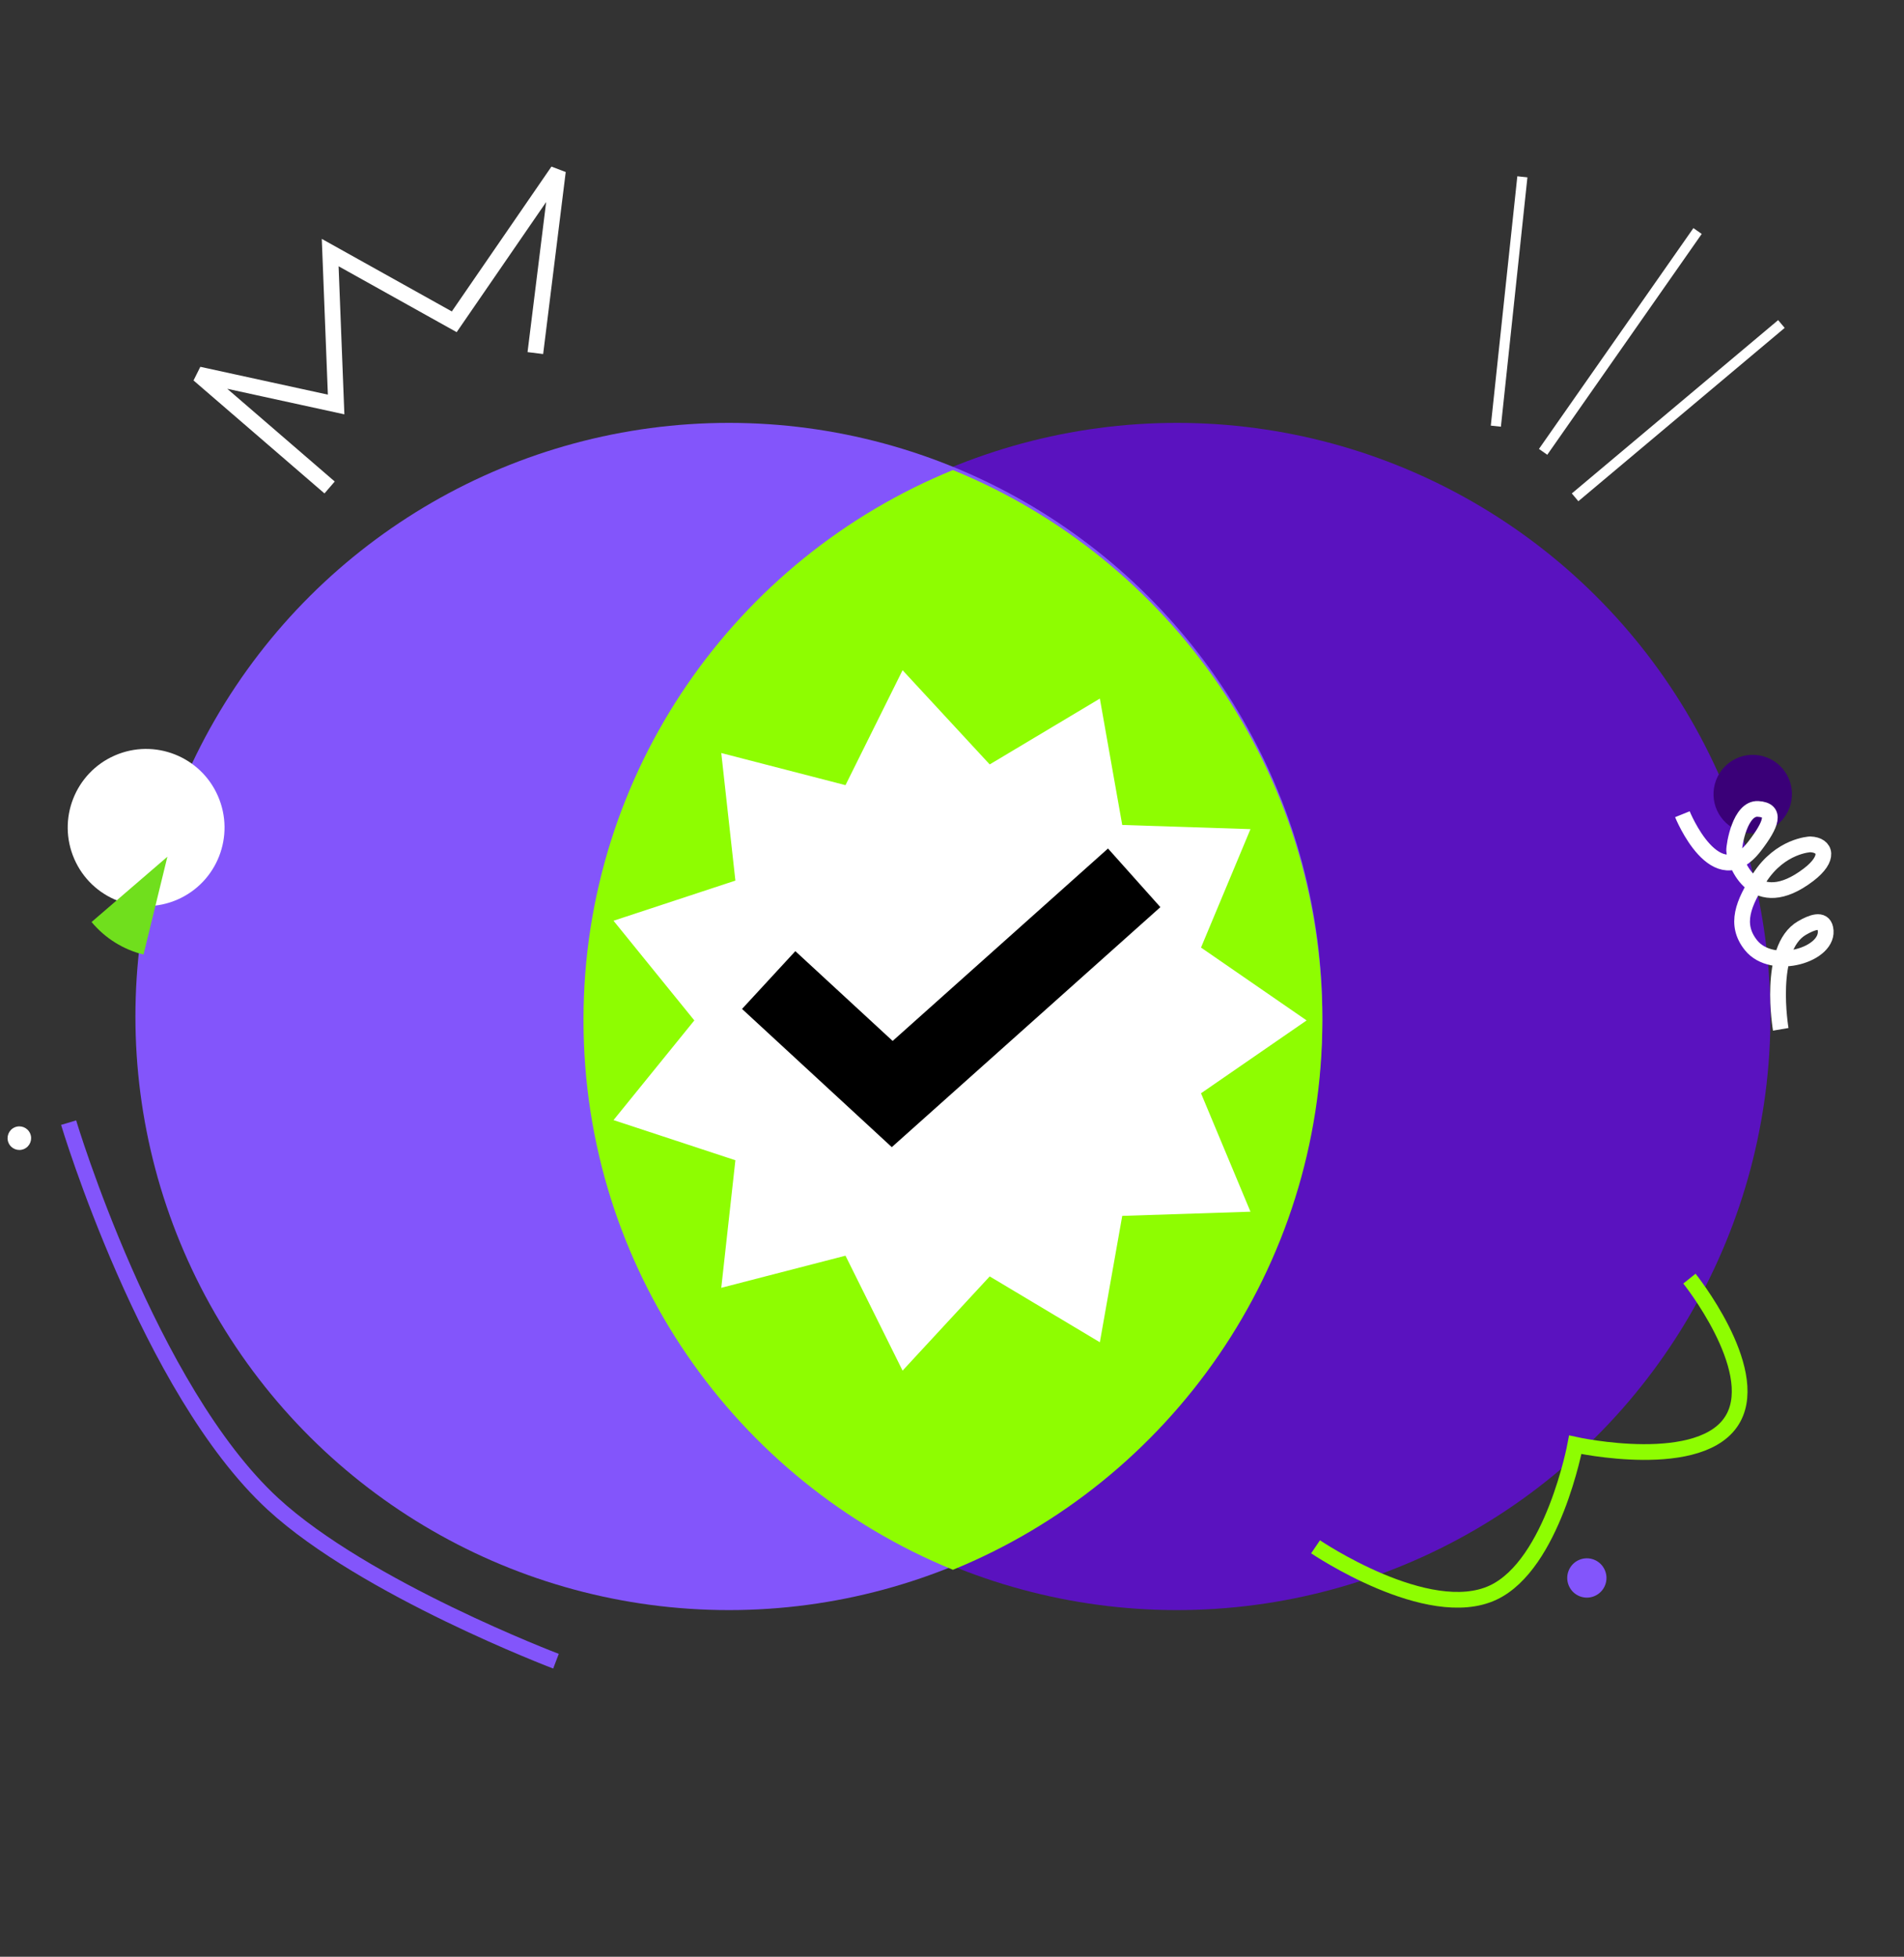 <svg width="182" height="187" viewBox="0 0 182 187" fill="none" xmlns="http://www.w3.org/2000/svg">
<rect x="0" y="0" width="182" height="187" fill="#333333" stroke="none"/>
<path d="M51.173 33.742L53.331 16.347L43.421 30.753L31.562 24.138L32.129 38.655L18.989 35.789L31.506 46.586" stroke="white" stroke-width="1.503"/>
<circle cx="112.502" cy="97.142" r="56.729" transform="rotate(90 112.502 97.142)" fill="#5A12BF"/>
<circle cx="69.674" cy="97.142" r="56.729" transform="rotate(90 69.674 97.142)" fill="#8355FB"/>
<path fill-rule="evenodd" clipRule="evenodd" d="M91.088 44.921C111.803 53.372 126.402 73.716 126.402 97.469C126.402 121.223 111.803 141.567 91.088 150.017C70.373 141.567 55.773 121.223 55.773 97.469C55.773 73.716 70.373 53.372 91.088 44.921Z" fill="#8EFD01"/>
<ellipse cx="7.505" cy="7.496" rx="7.505" ry="7.496" transform="matrix(0.4 0.917 -0.916 0.401 17.832 69.196)" fill="white"/>
<path d="M13.719 91.221C11.778 90.746 10.039 89.658 8.752 88.113L16 81.874L13.719 91.221Z" fill="#70DF1D"/>
<ellipse cx="1.878" cy="1.876" rx="1.878" ry="1.876" transform="matrix(0.4 0.917 -0.916 0.401 152.652 148.326)" fill="#8355FB"/>
<ellipse cx="1.127" cy="1.126" rx="1.127" ry="1.126" transform="matrix(0.4 0.917 -0.916 0.401 2.43 107.286)" fill="white"/>
<path d="M125.751 147.822C125.751 147.822 136.517 155.118 142.731 152.196C148.44 149.511 150.579 138.072 150.579 138.072C150.579 138.072 162.84 140.776 165.696 135.506C168.303 130.698 161.489 122.194 161.489 122.194" stroke="#8EFD01" stroke-width="1.503"/>
<path d="M150.56 47.528L170.282 30.964" stroke="white" stroke-width="0.971"/>
<path d="M147.503 43.182L162.267 22.078" stroke="white" stroke-width="0.971"/>
<path d="M142.986 40.727L145.521 16.897" stroke="white" stroke-width="0.971"/>
<path d="M53.145 158.755C53.145 158.755 34.892 151.824 26.095 143.728C14.205 132.784 6.559 107.286 6.559 107.286" stroke="#8355FB" stroke-width="1.503"/>
<ellipse cx="167.54" cy="75.891" rx="3.753" ry="3.747" transform="rotate(-75 167.54 75.891)" fill="#3A0078"/>
<path d="M160.817 77.812C160.817 77.812 164.007 85.713 167.736 80.852C169.31 78.8 169.842 77.417 168.052 77.306C166.322 77.199 165.746 80.777 165.765 81.28C165.808 82.464 167.73 87.529 172.885 83.59C174.919 82.036 174.551 80.753 173.039 80.691C173.039 80.691 170.179 80.789 168.179 83.912C166.64 86.314 165.786 88.34 167.369 90.323C169.425 92.897 175 91.21 174.485 88.738C174.27 87.705 173.147 88.167 172.25 88.686C168.895 90.627 170.218 98.368 170.218 98.368" stroke="white" stroke-width="1.503"/>
<path d="M124.898 97.518L114.802 104.481L119.531 115.798L107.272 116.197L105.133 128.274L94.604 121.983L86.275 130.986L80.819 120.001L68.945 123.071L70.294 110.881L58.645 107.044L66.37 97.518L58.645 87.992L70.294 84.155L68.945 71.965L80.819 75.035L86.275 64.05L94.604 73.053L105.133 66.762L107.272 78.839L119.531 79.238L114.802 90.555L124.898 97.518Z" fill="white"/>
<path d="M73.477 93.659L85.286 104.554L108.415 83.891" stroke="black" stroke-width="7.514"/>
</svg>
